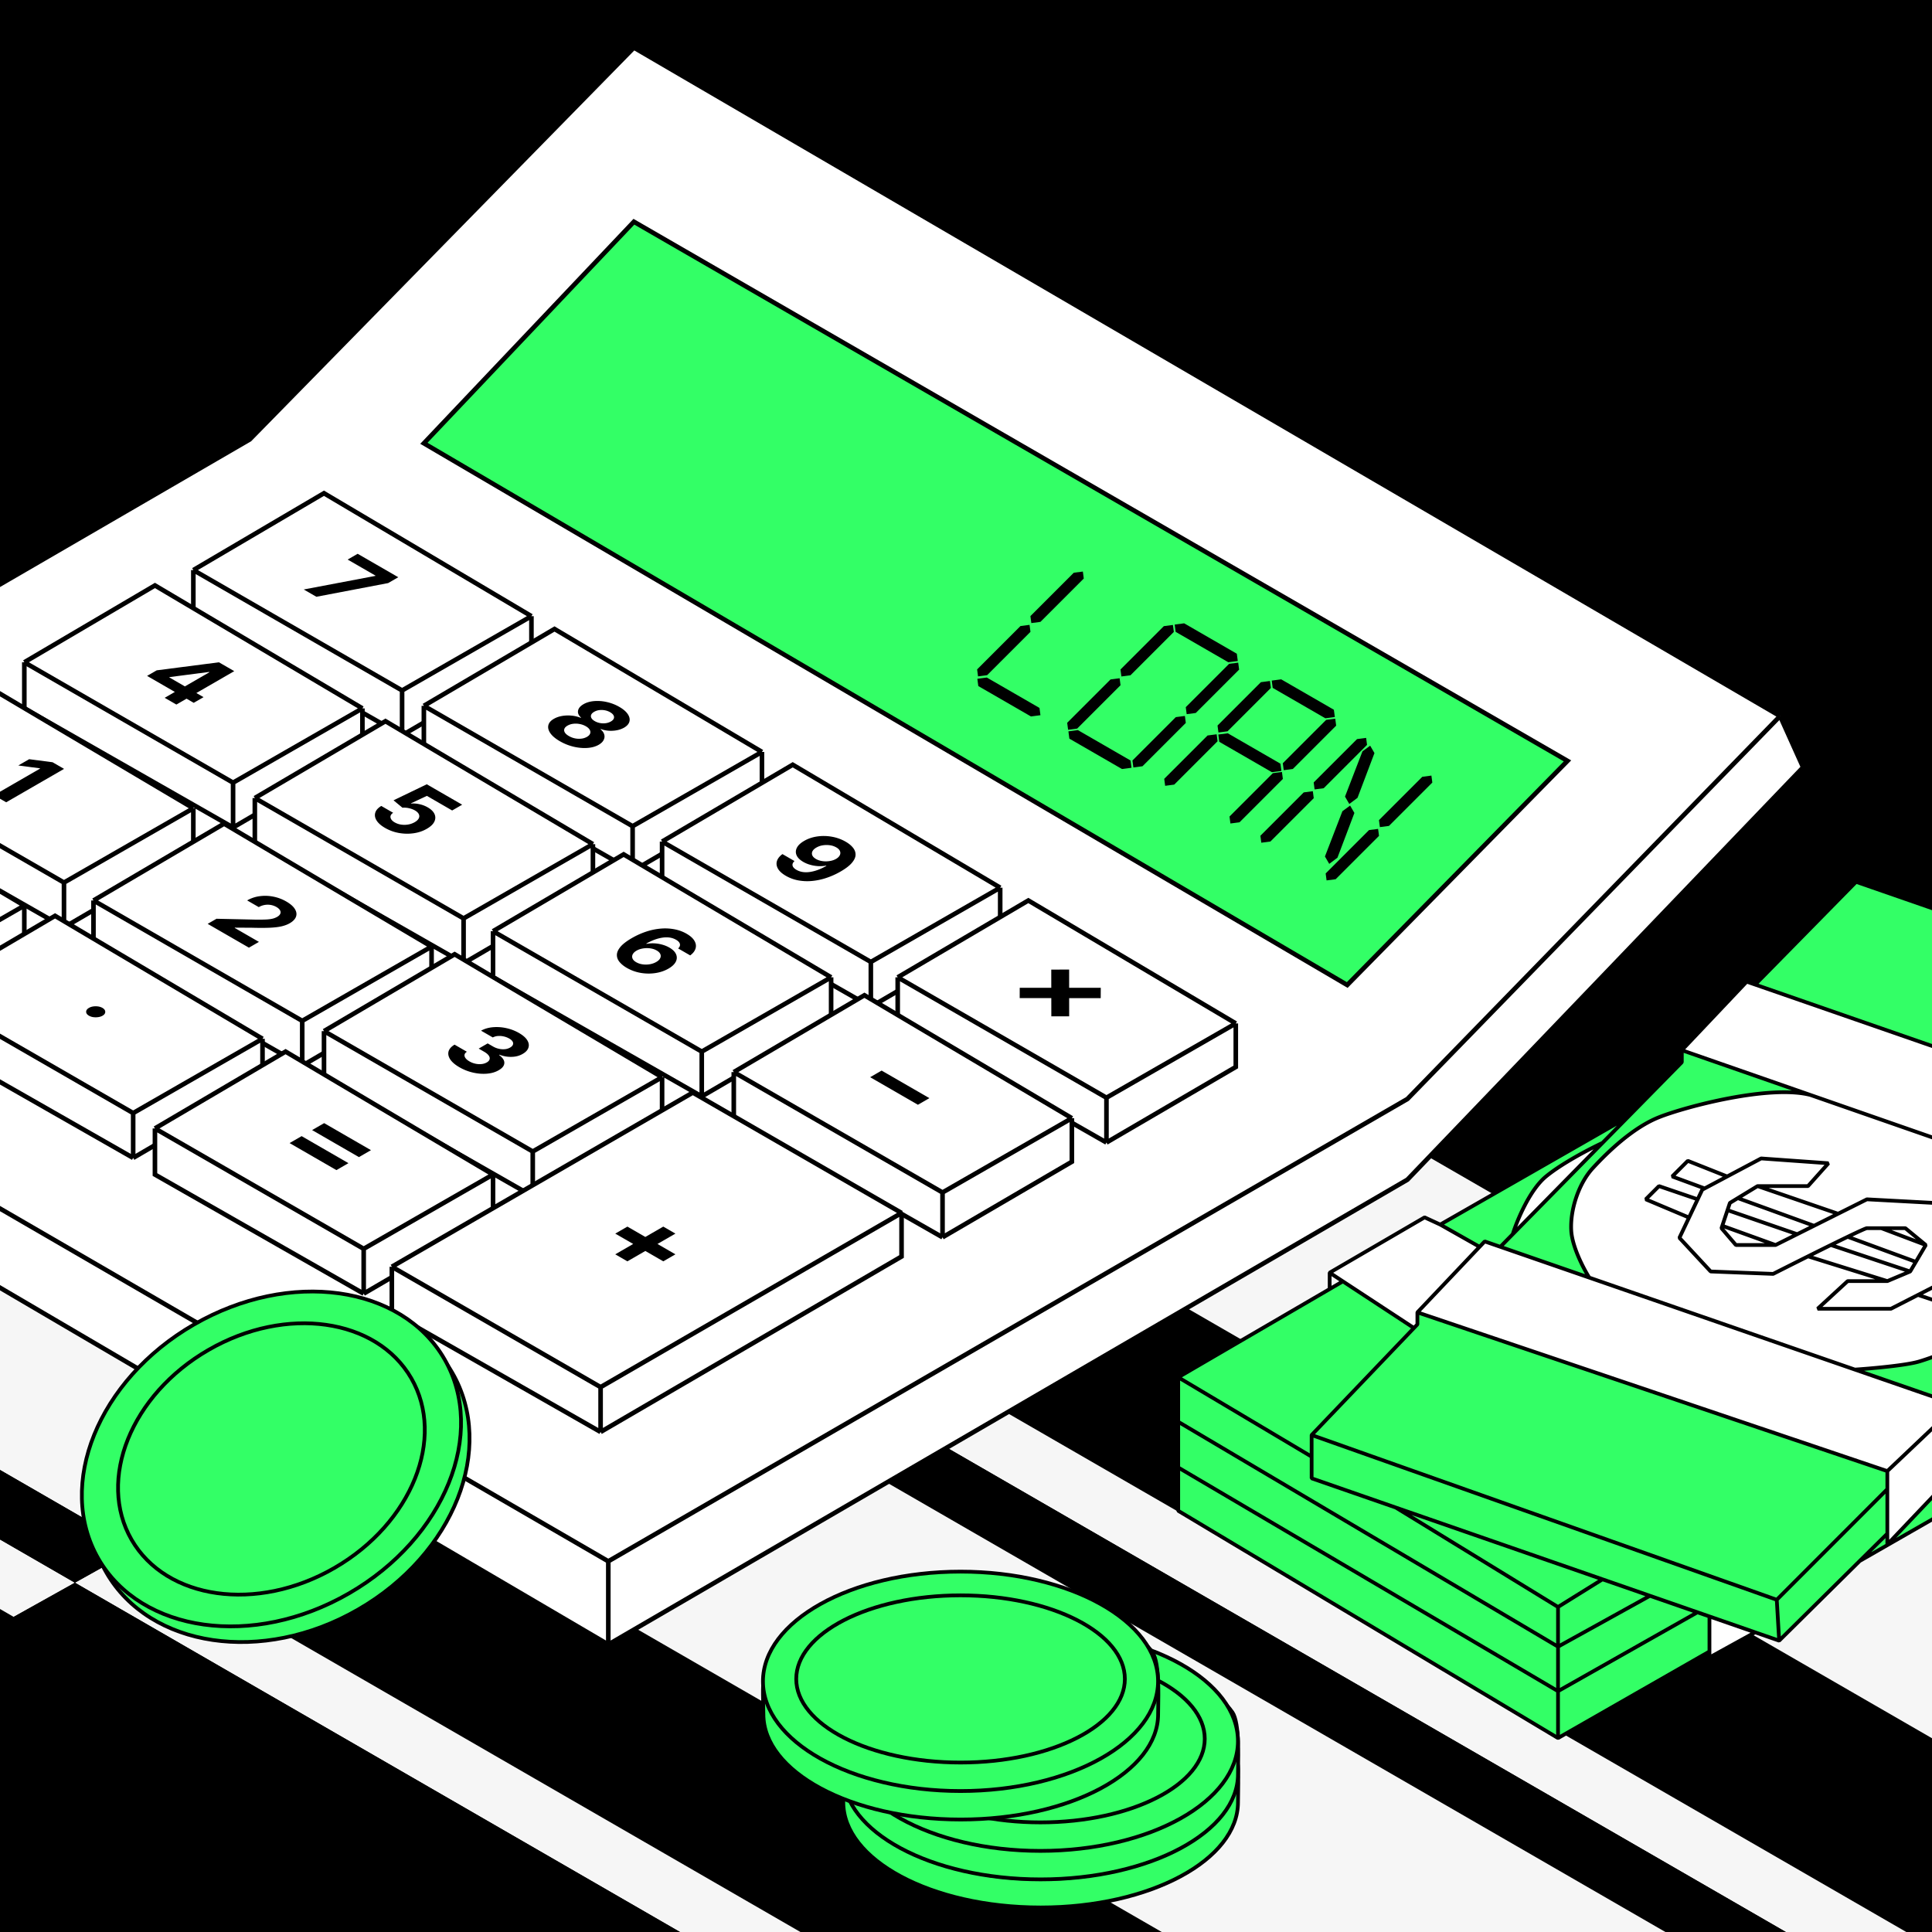 <svg width="528" height="528" fill="none" xmlns="http://www.w3.org/2000/svg"><rect width="100%" height="100%" fill="#808080" stroke="none"/><g clip-path="url(#a)"><path fill="#000" d="M0 0h528v528H0z"/><path fill="#000" d="M544.93 541.821L190.837 337.403l50.194-28.032L595.124 513.79z"/><path fill="#F6F6F6" d="M190.824 337.405L14.756 235.761l50.194-28.032 176.068 101.644z"/><path fill="#000" d="M14.77 235.767l-72.384-41.787 50.194-28.032 72.384 41.787z"/><path fill="#F6F6F6" d="M528.184 551.165L174.091 346.747l16.731-9.344L544.916 541.82z"/><path fill="#F6F6F6" d="M157.367 356.09L-18.701 254.446l16.73-9.344 176.069 101.644z"/><path fill="#000" d="M511.453 560.507L157.36 356.089l16.731-9.344 354.094 204.418z"/><path fill="#000" d="M174.094 346.752L-1.974 245.108l16.73-9.344 176.069 101.644z"/><path fill="#F6F6F6" d="M-1.969 245.105l-72.384-41.787 16.731-9.344 72.384 41.787zm597.082 268.687L241.019 309.373l69.967-39.074L665.08 474.718z"/><path fill="#000" d="M241.016 309.372L64.946 207.727l69.968-39.074 176.07 101.645z"/><path fill="#F6F6F6" d="M64.953 207.732L-7.43 165.945l69.968-39.075 72.384 41.788z"/><path fill="#000" d="M-7.43 165.95l-27.388-15.811 69.967-39.075 27.389 15.812z"/><path fill="#000" d="M-34.813 150.136l-9.781-5.647 69.967-39.075 9.782 5.648zm426.122 477.479L37.213 423.195l50.193-28.03 354.096 204.419z"/><path fill="#F6F6F6" d="M37.203 423.197l-176.068-101.644 50.194-28.032L87.397 395.165z"/><path fill="#F6F6F6" d="M374.57 636.958L20.474 432.538l16.73-9.343 354.097 204.42zM3.738 441.883L-172.33 340.239l16.731-9.344L20.47 432.539z"/><path fill="#000" d="M357.836 646.302L3.74 441.882l16.73-9.343 354.097 204.42zM20.46 432.541l-176.068-101.644 16.732-9.344L37.193 423.197z"/><path fill="#F6F6F6" d="M441.496 599.586L87.4 395.166l69.967-39.074 354.096 204.42z"/><path fill="#000" d="M87.39 395.166L-88.677 293.522l69.968-39.075 176.068 101.645z"/><path d="M-147 245.044L68.244 120.097 173.241 13l313.242 182.695 6.3 14-108.147 112.697-218.394 127.046L-147 265.693v-20.649z" fill="#fff"/><path d="M-147 245.044L68.244 120.097 173.241 13l313.242 182.695M-147 245.044l313.242 181.645M-147 245.044v20.649l313.242 183.745m320.241-253.743L384.636 300.342 166.242 426.689m320.241-230.994l6.3 14-108.147 112.697-218.394 127.046m0-22.749v22.749" stroke="#000" stroke-width="1.256"/><path d="M173.242 60.598l-57.398 60.548 252.343 148.046 60.198-61.248L173.242 60.598z" fill="#3F6" stroke="#000" stroke-width="1.256"/><path d="M284.083 193.472l.262 1.989-2.593.341-14.391-8.308-.261-1.99 2.592-.341 14.391 8.309zm-2.463-20.799l-11.848 11.847-2.484.327-.251-1.906 11.847-11.848 2.485-.327.251 1.907zm14.566-14.567l-11.847 11.848-2.485.327-.251-1.907 11.847-11.847 2.485-.327.251 1.906zm41.828 20.55l.261 1.989-2.592.341-14.391-8.308-.262-1.99 2.593-.341 14.391 8.309zm.626 4.344l-11.847 11.848-2.484.327-.251-1.907 11.847-11.847 2.484-.327.251 1.906zm-32.406 4.267l-11.847 11.847-2.485.327-.251-1.906 11.847-11.848 2.485-.327.251 1.907zM320.8 172.7l-11.847 11.848-2.484.327-.251-1.907 11.847-11.847 2.484-.327.251 1.906zm3.274 24.867l-11.847 11.847-2.485.327-.251-1.906 11.848-11.848 2.484-.327.251 1.907zM308.97 207.84l.262 1.989-2.593.342-14.391-8.309-.262-1.989 2.593-.342 14.391 8.309zm55.566-13.872l.262 1.99-2.593.341-14.391-8.309-.262-1.989 2.593-.341 14.391 8.308zm.627 4.345l-11.848 11.847-2.484.327-.251-1.906 11.847-11.847 2.485-.327.251 1.906zm-32.407 4.266l-11.847 11.848-2.485.327-.251-1.907L330.021 201l2.484-.327.251 1.906zm14.567-14.566l-11.848 11.847-2.484.327-.251-1.906 11.847-11.847 2.485-.327.251 1.906zm3.273 24.866l-11.847 11.848-2.485.327-.25-1.907 11.847-11.847 2.484-.327.251 1.906zm-.659-4.171l.262 1.989-2.592.341-14.391-8.308-.262-1.99 2.592-.341 14.391 8.309zm41.505 5.16l-11.847 11.848-2.485.327-.251-1.907 11.848-11.847 2.484-.327.251 1.906zm-32.406 4.267l-11.848 11.847-2.484.327-.251-1.906 11.847-11.848 2.485-.327.251 1.907zm14.566-14.567l-11.847 11.848-2.485.327-.251-1.907 11.848-11.847 2.484-.327.251 1.906zm3.274 24.867l-11.848 11.847-2.484.327-.251-1.906 11.847-11.848 2.485-.327.251 1.907zm-1.248-22.625l-4.627 12.225-2.25 1.688-1.173-2.017 4.773-12.371 2.105-1.542 1.172 2.017zm-5.483 16.364l-4.627 12.225-2.251 1.688-1.172-2.017 4.773-12.371 2.105-1.542 1.172 2.017z" fill="#000"/><path d="M88.539 134.798l56.698 33.599v11.9l-35.349 20.65-57.048-32.55v-12.599l35.699-21z" fill="#fff"/><path d="M109.888 188.697l35.349-20.3m-35.349 20.3L52.84 155.798m57.048 32.899v12.25m35.349-32.55l-56.698-33.599-35.7 21m92.398 12.599v11.9l-35.349 20.65M52.84 155.798v12.599l57.048 32.55" stroke="#000" stroke-width="1.256"/><path d="M42.347 159.997l56.699 33.599v11.899l-35.35 20.65-57.048-32.549v-12.6l35.7-20.999z" fill="#fff"/><path d="M63.697 213.895l35.349-20.299m-35.35 20.299L6.649 180.996m57.049 32.899v12.25m35.349-32.549l-56.699-33.599-35.699 20.999m92.398 12.6v11.899l-35.35 20.65M6.649 180.996v12.6l57.049 32.549" stroke="#000" stroke-width="1.256"/><path d="M-3.863 187.297l56.698 33.599v11.9l-35.349 20.65-57.049-32.55v-12.599l35.7-21z" fill="#fff"/><path d="M17.486 241.196l35.349-20.3m-35.349 20.3l-57.049-32.899m57.049 32.899v12.25m35.349-32.55l-56.698-33.599-35.7 21m92.398 12.599v11.9l-35.349 20.65m-57.049-45.149v12.599l57.049 32.55" stroke="#000" stroke-width="1.256"/><path d="M-50.055 213.896l56.699 33.6v11.899l-35.35 20.65-57.048-32.549v-12.6l35.7-21z" fill="#fff"/><path d="M-28.706 267.795l35.35-20.299m-35.35 20.299l-57.048-32.899m57.049 32.899v12.25m35.349-32.549l-56.699-33.6-35.699 21m92.398 12.6v11.899l-35.35 20.65m-57.048-45.149v12.6l57.049 32.549" stroke="#000" stroke-width="1.256"/><path d="M151.539 171.896l56.698 33.6v11.899l-35.349 20.65-57.048-32.549v-12.6l35.699-21z" fill="#fff"/><path d="M172.888 225.795l35.349-20.299m-35.349 20.299l-57.048-32.899m57.048 32.899v12.25m35.349-32.549l-56.698-33.6-35.699 21m92.397 12.6v11.899l-35.349 20.65m-57.048-45.149v12.6l57.048 32.549" stroke="#000" stroke-width="1.256"/><path d="M105.344 197.096l56.698 33.599v11.9l-35.349 20.649-57.049-32.549v-12.599l35.7-21z" fill="#fff"/><path d="M126.693 250.995l35.349-20.3m-35.349 20.3l-57.049-32.899m57.049 32.899v12.249m35.349-32.549l-56.698-33.599-35.7 21m92.398 12.599v11.9l-35.349 20.649m-57.049-45.148v12.599l57.049 32.549" stroke="#000" stroke-width="1.256"/><path d="M61.246 225.096l56.698 33.599v11.9l-35.349 20.649-57.048-32.549v-12.599l35.699-21z" fill="#fff"/><path d="M82.595 278.995l35.349-20.3m-35.349 20.3l-57.048-32.899m57.048 32.899v12.249m35.349-32.549l-56.698-33.599-35.7 21m92.398 12.599v11.9l-35.349 20.649m-57.048-45.148v12.599l57.048 32.549" stroke="#000" stroke-width="1.256"/><path d="M15.043 250.295l56.698 33.599v11.9l-35.349 20.649-57.048-32.549v-12.6l35.699-20.999z" fill="#fff"/><path d="M36.392 304.193l35.35-20.299m-35.35 20.299l-57.048-32.899m57.048 32.899v12.25m35.35-32.549l-56.7-33.599-35.698 20.999m92.397 12.6v11.9l-35.349 20.649m-57.048-45.149v12.6l57.048 32.549" stroke="#000" stroke-width="1.256"/><path d="M216.644 208.997l56.699 33.599v11.899l-35.349 20.65-57.049-32.549v-12.6l35.699-20.999z" fill="#fff"/><path d="M237.994 262.895l35.349-20.299m-35.349 20.299l-57.049-32.899m57.049 32.899v12.25m35.349-32.549l-56.699-33.599-35.699 20.999m92.398 12.6v11.899l-35.349 20.65m-57.049-45.149v12.6l57.049 32.549" stroke="#000" stroke-width="1.256"/><path d="M170.437 233.496l56.699 33.599v11.899l-35.349 20.65-57.049-32.549v-12.6l35.699-20.999z" fill="#fff"/><path d="M191.787 287.394l35.349-20.299m-35.349 20.299l-57.049-32.899m57.049 32.899v12.25m35.349-32.549l-56.699-33.599-35.699 20.999m92.398 12.6v11.899l-35.349 20.65m-57.049-45.149v12.6l57.049 32.549" stroke="#000" stroke-width="1.256"/><path d="M124.246 260.794l56.698 33.6v11.899l-35.349 20.65-57.048-32.549v-12.6l35.699-21z" fill="#fff"/><path d="M145.595 314.693l35.349-20.299m-35.349 20.299l-57.048-32.899m57.048 32.899v12.25m35.349-32.549l-56.698-33.6-35.7 21m92.398 12.6v11.899l-35.349 20.65m-57.048-45.149v12.6l57.048 32.549" stroke="#000" stroke-width="1.256"/><path d="M78.043 287.395l56.698 33.599v11.899l-35.349 20.65-57.048-32.549v-12.6l35.699-20.999z" fill="#fff"/><path d="M99.392 341.293l35.349-20.299m-35.349 20.299l-57.048-32.899m57.048 32.899v12.25m35.349-32.549l-56.698-33.599-35.7 20.999m92.398 12.6v11.899l-35.349 20.65m-57.048-45.149v12.6l57.048 32.549" stroke="#000" stroke-width="1.256"/><path d="M281.035 246.096l56.698 33.599v11.899l-35.349 20.65-57.048-32.549v-12.6l35.699-20.999z" fill="#fff"/><path d="M302.384 299.994l35.349-20.299m-35.349 20.299l-57.048-32.899m57.048 32.899v12.25m35.349-32.549l-56.698-33.599-35.699 20.999m92.397 12.6v11.899l-35.349 20.65m-57.048-45.149v12.6l57.048 32.549" stroke="#000" stroke-width="1.256"/><path d="M236.234 271.994l56.699 33.599v11.9l-35.349 20.649-57.049-32.549v-12.599l35.699-21z" fill="#fff"/><path d="M257.584 325.893l35.349-20.3m-35.349 20.3l-57.049-32.899m57.049 32.899v12.249m35.349-32.549l-56.699-33.599-35.699 21m92.398 12.599v11.9l-35.349 20.649m-57.049-45.148v12.599l57.049 32.549" stroke="#000" stroke-width="1.256"/><path d="M189.338 298.594l57.048 32.899v11.9l-82.248 47.949-57.048-32.549v-12.6l82.248-47.599z" fill="#fff"/><path d="M164.138 379.092l82.248-47.599m-82.248 47.599l-57.048-32.899m57.048 32.899v12.25m82.248-59.849l-57.048-32.899-82.248 47.599m139.296-14.7v11.9l-82.248 47.949m-57.048-45.149v12.6l57.048 32.549" stroke="#000" stroke-width="1.256"/><path d="M17.507 210.127L1.69 219.259l-3.344-1.931 12.643-7.299-.093-.053-5.893-.78 2.966-1.713 6.395.83 3.143 1.814zm39.248 42.355l2.41-1.392 10.843.241c.942.009 1.761 0 2.456-.027.7-.023 1.313-.089 1.838-.196a4.745 4.745 0 001.421-.526c.464-.267.757-.559.88-.874.13-.318.101-.634-.084-.949-.18-.318-.502-.611-.966-.879a4.699 4.699 0 00-1.56-.562 4.887 4.887 0 00-3.274.589l-3.175-1.832a9.252 9.252 0 013.399-1.151 11.315 11.315 0 013.738.116c1.261.247 2.443.688 3.544 1.324 1.133.654 1.918 1.339 2.356 2.056.448.716.554 1.413.317 2.091-.237.678-.811 1.279-1.722 1.806-.598.344-1.306.616-2.124.815-.814.203-1.875.336-3.182.402-1.303.062-2.992.065-5.067.009l-4.572-.027-.108.062 6.642 3.835-2.734 1.578-11.276-6.509zm68.787 39.181c-1.154-.666-1.983-1.373-2.487-2.122-.494-.749-.651-1.476-.471-2.18.19-.705.739-1.327 1.645-1.868l3.367 1.943c-.365.235-.579.504-.641.807-.051.304.039.614.27.932.232.318.593.619 1.082.901.509.294 1.05.502 1.622.624a5.291 5.291 0 001.668.098 3.572 3.572 0 001.436-.446c.422-.243.677-.527.765-.851.098-.324.02-.666-.232-1.026-.247-.356-.669-.707-1.266-1.052l-1.476-.851 2.456-1.418 1.475.851a5.518 5.518 0 001.599.62 5.13 5.13 0 001.637.107 3.557 3.557 0 001.422-.446c.396-.229.648-.484.756-.767.119-.282.093-.57-.077-.865-.165-.291-.471-.566-.919-.824a5.282 5.282 0 00-1.49-.576c-.536-.124-1.066-.166-1.591-.124a3.548 3.548 0 00-1.414.396l-3.205-1.85c.927-.517 1.99-.831 3.19-.941a12.103 12.103 0 013.668.237c1.257.267 2.425.713 3.507 1.337 1.091.63 1.848 1.296 2.27 1.998.422.701.523 1.377.301 2.028-.211.651-.736 1.216-1.575 1.694-.881.515-1.895.782-3.043.803a8.263 8.263 0 01-3.282-.593l-.124.071c1.014.758 1.496 1.503 1.444 2.234-.041.731-.556 1.379-1.544 1.944-.896.523-1.957.835-3.182.936-1.221.104-2.49.008-3.808-.289a13.345 13.345 0 01-3.753-1.472zM40.194 184.716l2.634-1.52 17.006-2.194 2.271 1.311-3.645 2.104-1.344-.776-10.75 1.4-.124.072 9.383 5.417-2.68 1.547-12.75-7.361zm4.812 5.988l3.584-2.069 1.227-.638 11.068-6.389 3.135 1.811-15.817 9.131-3.197-1.846zm60.231 35.563c-1.092-.63-1.864-1.308-2.317-2.033-.448-.722-.569-1.431-.363-2.127.206-.695.754-1.312 1.645-1.85l3.244 1.873c-.577.374-.816.81-.718 1.306.097.496.476.935 1.135 1.315a4.938 4.938 0 001.738.602 6.01 6.01 0 001.93-.018 5.342 5.342 0 001.8-.637c.556-.321.927-.672 1.112-1.052.19-.378.198-.754.023-1.128-.175-.375-.525-.717-1.05-1.026a5.886 5.886 0 00-1.637-.615 5.83 5.83 0 00-1.792-.134l-2.441-2.024 9.09-4.383 9.67 5.582-2.734 1.579-6.912-3.991-4.372 2.051.093.054c.669-.066 1.413-.011 2.232.165a7.74 7.74 0 012.271.865c.952.549 1.578 1.169 1.876 1.859.299.689.273 1.385-.077 2.086-.345.699-1.027 1.339-2.047 1.922-1.06.618-2.255 1.023-3.583 1.213-1.318.19-2.66.165-4.024-.076a11.58 11.58 0 01-3.792-1.378zm66.018 38.221c-.808-.473-1.457-1.005-1.946-1.597-.484-.588-.724-1.229-.718-1.921.005-.693.329-1.427.973-2.203.648-.773 1.696-1.577 3.143-2.412a20.966 20.966 0 014.016-1.792 17.419 17.419 0 013.97-.794 13.645 13.645 0 013.699.21c1.174.232 2.25.63 3.228 1.195 1.056.609 1.782 1.266 2.178 1.97.402.702.497 1.396.286 2.082-.206.69-.692 1.316-1.46 1.877l-3.297-1.903c.422-.393.584-.798.486-1.218-.098-.419-.45-.804-1.058-1.154-1.03-.595-2.26-.788-3.691-.58-1.427.211-2.915.758-4.464 1.641l.108.062a8.841 8.841 0 012.154-.138 9.86 9.86 0 012.147.357c.701.196 1.339.46 1.916.793.937.541 1.55 1.151 1.838 1.828.293.675.268 1.356-.077 2.042-.345.687-1.012 1.316-2.001 1.886-1.071.619-2.273 1.024-3.606 1.218a12.581 12.581 0 01-4.04-.067 11.458 11.458 0 01-3.784-1.382zm2.611-1.525a4.808 4.808 0 001.753.584 6.385 6.385 0 001.961-.027 5.25 5.25 0 001.769-.62c.525-.303.88-.642 1.066-1.016.19-.372.208-.745.054-1.119-.155-.375-.489-.711-1.004-1.008a4.575 4.575 0 00-1.29-.495 6.363 6.363 0 00-1.46-.147 6.729 6.729 0 00-1.467.187 4.75 4.75 0 00-1.282.5c-.51.294-.86.63-1.05 1.007a1.35 1.35 0 00-.054 1.137c.154.381.489.719 1.004 1.017zM83.01 161.1l19.533-3.705.108-.063-7.638-4.409 2.733-1.579 11.099 6.407-2.773 1.601-19.609 3.741-3.452-1.993zm70.01 41.475c-1.189-.686-2.054-1.409-2.595-2.167-.53-.758-.721-1.483-.572-2.175.15-.693.652-1.286 1.506-1.779.659-.381 1.414-.644 2.263-.79a9.789 9.789 0 012.618-.084 8.43 8.43 0 012.456.597l.109-.062c-.675-.586-.95-1.217-.827-1.895.129-.681.626-1.271 1.491-1.77.818-.473 1.786-.755 2.904-.847a11.387 11.387 0 013.483.263c1.21.27 2.348.713 3.413 1.328 1.066.616 1.831 1.271 2.294 1.967.469.698.621 1.371.456 2.019-.16.645-.644 1.204-1.452 1.677-.875.499-1.903.783-3.082.851-1.179.069-2.268-.087-3.267-.468l-.108.063c.531.425.868.893 1.012 1.404.155.511.106 1.015-.147 1.512-.242.496-.69.936-1.344 1.319-.859.491-1.889.779-3.089.865-1.199.086-2.458-.025-3.776-.334a13.792 13.792 0 01-3.746-1.494zm2.456-1.418a5.507 5.507 0 003.406.709 3.971 3.971 0 001.529-.49c.458-.265.747-.565.865-.901.124-.339.087-.68-.108-1.025-.191-.348-.543-.671-1.058-.968a5.256 5.256 0 00-1.676-.611 5.737 5.737 0 00-1.784-.066 4.077 4.077 0 00-1.553.503c-.448.259-.733.552-.857.879-.118.324-.075.658.131 1.003.212.342.58.664 1.105.967zm7.067-4.079c.442.255.926.431 1.451.526a4.935 4.935 0 001.561.036c.514-.072.98-.228 1.397-.469.412-.237.675-.502.788-.793.119-.294.095-.59-.069-.887-.16-.301-.466-.582-.919-.843a4.492 4.492 0 00-1.46-.531 4.81 4.81 0 00-1.545-.044 3.705 3.705 0 00-1.367.459c-.417.241-.687.51-.811.807-.123.297-.103.597.062.901.165.303.469.582.912.838zm68.618 32.979c.813.47 1.46 1.001 1.938 1.592.484.595.724 1.235.719 1.922 0 .689-.322 1.419-.966 2.189-.633.77-1.663 1.569-3.089 2.399a20.748 20.748 0 01-4.055 1.814 17.344 17.344 0 01-3.969.803 13.552 13.552 0 01-3.715-.201 10.622 10.622 0 01-3.228-1.204c-1.056-.609-1.784-1.264-2.186-1.966-.396-.704-.489-1.403-.278-2.095.221-.693.723-1.325 1.506-1.895l3.298 1.904c-.448.407-.626.821-.533 1.244.098.419.45.804 1.058 1.154 1.03.595 2.26.788 3.692.58 1.436-.211 2.94-.767 4.51-1.668l-.108-.062c-.7.131-1.419.177-2.155.138a9.962 9.962 0 01-2.147-.357 8.179 8.179 0 01-1.915-.793c-.932-.538-1.545-1.145-1.838-1.819-.294-.675-.268-1.356.077-2.042.345-.687 1.009-1.314 1.992-1.882 1.056-.615 2.245-1.019 3.568-1.213a12.49 12.49 0 014.016.072c1.365.241 2.634.703 3.808 1.386zm-2.603 1.53a4.836 4.836 0 00-1.761-.589 6.634 6.634 0 00-1.954.022 5.012 5.012 0 00-1.737.611c-.52.301-.876.636-1.066 1.008a1.32 1.32 0 00-.046 1.115c.159.371.496.706 1.011 1.003.386.223.816.388 1.29.495.474.107.958.157 1.452.151a6.633 6.633 0 001.467-.178 4.73 4.73 0 001.275-.495c.494-.291.834-.624 1.019-.999.186-.374.201-.752.047-1.132-.155-.381-.487-.718-.997-1.012zM24.315 277.586c-.51-.294-.767-.651-.772-1.07.005-.419.262-.775.772-1.07.505-.291 1.117-.437 1.838-.437.726.003 1.344.152 1.854.446.494.286.746.639.757 1.061.01.422-.237.779-.742 1.07-.34.197-.739.326-1.197.388a4.8 4.8 0 01-1.344 0 3.241 3.241 0 01-1.166-.388zm60.98 31.254l3.29-1.899 12.799 7.389-3.29 1.899-12.8-7.389zm-6.154 3.553l3.29-1.899 12.799 7.388-3.29 1.9-12.799-7.389zm89.002 30.402l13.124-7.576 3.317 1.916-13.123 7.576-3.318-1.916zm0-5.66l3.318-1.916 13.123 7.576-3.317 1.916-13.124-7.576zm85.848-37.023l-3.133 1.809-13.049-7.533 3.133-1.809 13.049 7.533zm33.33-22.351l-.019-12.776 4.885-.016.009 12.792h-4.875zm-8.647-4.991l.009-2.809h22.15l-.018 2.825-22.141-.016z" fill="#000"/><path d="M54.79 365.141c26.21-15.133 56.983-10.479 68.842 10.061 11.858 20.54.503 49.516-25.709 64.649-26.21 15.134-56.983 10.48-68.842-10.06-11.859-20.54-.503-49.517 25.708-64.65z" fill="#3F6" stroke="#000" stroke-width="1.023"/><path d="M52.982 361.993c26.218-15.137 56.824-10.755 68.478 9.431 11.655 20.186.147 48.882-26.072 64.02-26.219 15.137-56.824 10.755-68.478-9.431-11.655-20.186-.147-48.882 26.072-64.02z" fill="#3F6" stroke="#000" stroke-width="1.023"/><path d="M56.974 368.924c21.216-12.248 45.976-8.63 55.422 7.73 9.446 16.36.199 39.613-21.017 51.861-21.215 12.249-45.976 8.631-55.422-7.729-9.445-16.361-.198-39.613 21.017-51.862z" fill="#3F6" stroke="#000" stroke-width="1.023"/><path d="M606.124 312.975v3.615l29.891-30.893L507.255 241l-27.591 28.076 126.46 43.899z" fill="#3F6"/><path d="M606.124 327.764l19.38-18.733 10.511-11.503v-11.831l-29.891 30.893v11.174z" fill="#3F6"/><path d="M594.299 342.633L637 316.59l-11.496-7.559-19.38 18.733v2.629l-11.825 12.24z" fill="#3F6"/><path d="M594.299 350.112v2.958L637 329.079V316.59l-42.701 26.043v7.479z" fill="#3F6"/><path d="M594.299 363.258v1.972L637 340.91v-11.831l-42.701 23.991v10.188z" fill="#3F6"/><path d="M637 340.91l-42.701 24.32v11.832L637 353.07v-12.16zm-102.153 43.053v3.616l52.226-51.927v-4.273l-33.504-11.664c2.957 2.14 5.584 6.406 6.898 10.678 1.314 4.273 1.314 9.203.986 14.132-.329 4.93-8.212 13.146-13.468 17.013-5.255 3.867-19.051 9.279-23.649 10.594-3.679 1.052-13.139 1.881-17.409 2.164l27.92 9.667zm-75.219-96.952v3.287l-14.781 15.034-6.898 7.016-24.527 24.947-3.393 3.45 24.307 8.417c-1.533-2.422-4.664-8.383-4.927-12.853-.329-5.587 1.971-12.817 5.912-17.09 3.942-4.272 10.84-11.013 18.066-13.887 7.226-2.874 30.219-8.968 41.387-6.085l-35.146-12.236z" fill="#3F6"/><path d="M405.759 339.267l4.27 1.478 3.393-3.45c1.168-3.725 4.622-12.094 9.089-15.775 4.467-3.681 12.153-7.649 15.438-9.172l6.898-7.016-51.241 29.334 10.751 6.079 1.402-1.478zm110.037 62.772l-128.431-43.382v3.287l-.943.986-27.962 29.25 127.117 45.025 30.219-30.236v-4.93z" fill="#3F6"/><path d="M358.46 392.18l27.962-29.25L367 350.183l-45 26.221 36.46 21.692v-5.916z" fill="#3F6"/><path d="M485.577 437.205L358.46 392.18v11.831l22.993 7.984 56.496 19.618 12.974 4.505 12.975 4.505 3.284 1.141 12.482 4.334 6.57 2.281-.657-11.174z" fill="#3F6"/><path d="M322 388.565l103.796 61.457v-10.845l-44.343-27.182-22.993-7.984v-5.915L322 376.404v12.161z" fill="#3F6"/><path d="M322 401.053l103.796 61.13v-12.161L322 388.565v12.488z" fill="#3F6"/><path d="M425.796 462.183L322 401.053v11.832L425.796 475v-12.817zm0 0V475l41.386-23.663v-9.573l-3.284-1.141-38.102 21.56zm0-12.161v12.161l38.102-21.56-12.975-4.505-25.127 13.904z" fill="#3F6"/><path d="M425.796 439.177v10.845l25.127-13.904-12.974-4.505-12.153 7.564zm-44.343-27.182l44.343 27.182 12.153-7.564-56.496-19.618zm186.24-19.487v-12.16l-32.846 20.048v1.643l-19.051 20.048v-2.958l-7.555 7.475 59.452-34.096zm2.957-28.264l2.627-2.706 13.796-15.041v-10.845l-52.226 51.927v11.174l32.846-31.551 2.957-2.958z" fill="#3F6"/><path d="M567.693 380.348v-13.146l-32.846 31.551v1.643l32.846-20.048zm-51.897 26.621l-30.219 30.236.657 11.174 22.007-21.775 7.555-7.475v-12.16z" fill="#3F6"/><path d="M587.073 331.379l19.051-18.404-126.46-43.899-2.299-.798-17.737 18.733 35.146 12.236 58.795 20.468 33.504 11.664z" fill="#fff"/><path d="M606.124 330.393v-17.418l-19.051 18.404v18.733l7.226-7.479 11.825-12.24z" fill="#fff"/><path d="M594.299 350.112v-7.479l-7.226 7.479v-3.615l-13.796 15.041 21.022-11.426z" fill="#fff"/><path d="M567.693 377.062l26.606-13.804v-13.146l-21.022 11.426-2.627 2.706-2.957 2.958v9.86z" fill="#fff"/><path d="M594.299 363.258l-26.606 13.804v18.733l26.606-15.447v-17.09zm-78.503 58.829l19.051-20.048v-18.076l-19.051 18.076v20.048z" fill="#fff"/><path d="M515.796 402.039l19.051-18.076-27.92-9.667-72.591-25.134-24.307-8.417-4.27-1.478-1.402 1.478-16.992 17.912 128.431 43.382z" fill="#fff"/><path d="M387.365 361.944v-3.287l16.992-17.912-10.751-6.079-4.27-1.972-25.949 15.118 3.613 2.371 19.422 12.747.943-.986zm79.817 79.82v11.216l12.482-6.882-12.482-4.334zM422.511 321.52c-4.467 3.681-7.921 12.05-9.089 15.775l24.527-24.947c-3.285 1.523-10.971 5.491-15.438 9.172zm71.606 2.629l5.584-6.245-18.394-1.314-9.286 4.93-6.152 3.266-.657.349-1.248 2.629-2.365 4.982-2.628 5.535 8.54 9.202 17.08.657a1894.72 1894.72 0 019.526-4.792 1296.95 1296.95 0 016.235-3.095 588.382 588.382 0 014.604-2.246c2.93-1.411 4.99-2.355 5.256-2.355h10.511l5.584 4.601-2.718 4.601-1.553 2.629-6.24 2.629h-10.84l-8.211 7.559h20.036l7.391-3.779 6.076-3.108 1.314-.672 1.213-2.629 2.072-4.491 2.627-5.697-8.868-8.545-18.394-.986-7.884 3.944-6.569 3.286-4.598 2.301-5.913 2.958h-10.839l-3.942-4.601.219-.658 1.423-4.272.657-1.972 2.16-1.316 5.395-3.285h13.796z" fill="#fff"/><path fill-rule="evenodd" clip-rule="evenodd" d="M429.409 336.309c.263 4.47 3.394 10.431 4.927 12.853l72.591 25.134c4.27-.283 13.73-1.112 17.409-2.164 4.598-1.315 18.394-6.727 23.649-10.594 5.256-3.867 13.139-12.083 13.468-17.013.328-4.929.328-9.859-.986-14.132-1.314-4.272-3.941-8.538-6.898-10.678l-58.795-20.468c-11.168-2.883-34.161 3.211-41.387 6.085-7.226 2.874-14.124 9.615-18.066 13.887-3.941 4.273-6.241 11.503-5.912 17.09zm70.292-18.405l-5.584 6.245h-13.796l-5.395 3.285-2.16 1.316-.657 1.972-1.423 4.272-.219.658 3.942 4.601h10.839l5.913-2.958 4.598-2.301 6.569-3.286 7.884-3.944 18.394.986 8.868 8.545-2.627 5.697-2.072 4.491-1.213 2.629-1.314.672-6.076 3.108-7.391 3.779h-20.036l8.211-7.559h10.84l6.24-2.629 1.553-2.629 2.718-4.601-5.584-4.601h-10.511c-.266 0-2.326.944-5.256 2.355a588.382 588.382 0 00-4.604 2.246 1296.95 1296.95 0 00-6.235 3.095 1894.72 1894.72 0 00-9.526 4.792l-17.08-.657-8.54-9.202 2.628-5.535 2.365-4.982 1.248-2.629.657-.349 6.152-3.266 9.286-4.93 18.394 1.314z" fill="#fff"/><path d="M425.796 475l-.263.439.517.005-.254-.444zM322 412.885h-.512l.249.439.263-.439zm272.299-32.537l.257.443.255-.443h-.512zm-26.606 15.447h-.511l.768.442-.257-.442zM637 353.07l.251.446.261-.446H637zm-66.35 11.174l.362.362.005-.005-.367-.357zM637 316.59h.512l-.231-.428-.281.428zm-30.876 13.803l.368.356.144-.356h-.512zm-19.051 19.719h-.512l.88.356-.368-.356zm19.051-37.137h.512l-.344-.484-.168.484zm-71.277 89.064l.371.353.14-.353h-.511zm-19.051 20.048h-.512l.883.353-.371-.353zm19.051-38.124h.511l-.344-.483-.167.483zm-129.088-44.696l.168-.484-.539.132.371.352zm-18.394 19.39l-.371-.352-.141.352h.512zm0 3.287l.37.353.142-.353h-.512zM358.46 392.18l-.37-.354-.142.354h.512zm127.774 56.199l-.168.484.527-.12-.359-.364zM358.46 404.011h-.512l.344.484.168-.484zm105.438 36.612l.168-.483-.168.483zm3.284 12.357h-.511l.759.448-.248-.448zm12.482-6.882l.168-.483-.168.483zm-20.036-159.087l-.372-.352-.14.352h.512zm17.737-18.733l.168-.483-.54.131.372.352zm158.65 17.419h.511l-.344-.484-.167.484zm0 11.831l.377.345.134-.345h-.511zM507.255 241l.168-.483-.532.124.364.359zm-27.591 28.076l-.168.484.168-.484zm-20.036 21.222l.365.358.146-.358h-.511zm-70.292 42.396l.214-.465-.472.023.258.442zm-25.949 15.118l-.258-.442-.254.442h.512zm3.613 2.371l.281-.428-.281.428zm-45 26.221l-.258-.442-.254.442H322zm59.453 35.591l.167-.483-.167.483zm69.47 24.123l.168-.483-.168.483zm-37.501-98.823l.364.359-.364-.359zm20.914 11.867l-.168.483.168-.483zm-4.927-12.853l.511-.03-.511.03zm94.927 35.823l-.141-.492.141.492zm-30.219-47.983v.512l.381-.171-.381-.341zm5.584-6.245l.381.342-.345-.852-.036.51zm-18.394-1.314l.036-.51-.276.058.24.452zm-16.095 8.545l-.24-.452-.223.232.463.22zm-6.241 13.146l-.462-.22.087.568.375-.348zm8.54 9.202l-.375.348.355.163.02-.511zm17.08.657l-.019.512.251-.055-.232-.457zm36.132-12.488l.325-.395-.325-.117v.512zm5.584 4.601l.44.26-.115-.655-.325.395zm-4.271 7.23l.199.472.242-.212-.441-.26zm-6.24 2.629v.512l.198-.04-.198-.472zm-10.84 0v-.511l-.346.135.346.376zm-8.211 7.559l-.347-.376.347.888v-.512zm20.036 0v.512l.233-.056-.233-.456zm14.781-7.559l.233.456.232-.241-.465-.215zm5.912-12.817l.465.214-.11-.582-.355.368zm-8.868-8.545l.355-.368-.328-.143-.027.511zm-18.394-.986l.027-.511-.256.053.229.458zm-24.964 12.489v.511l.229-.054-.229-.457zm-10.839 0l-.389.333.389.178v-.511zm-3.942-4.601l-.485-.162.097.495.388-.333zm2.299-6.902l-.266-.437-.219.275.485.162zm7.555-4.601v-.512l-.266.075.266.437zm-30.547 3.615l-.362-.362.163.834.199-.472zm3.613-3.615l.165-.484-.527.122.362.362zm10.577 3.615l.462.219-.462-.219zm6.722 7.23l-.485-.161.485.161zM457 321.52l-.362-.362.185.842.177-.48zm8.869 3.266l.24.452-.24-.452zm-4.599-7.539l.189-.475-.551.114.362.361zm62.319 27.607l.441.26-.441-.26zm11.258-1.862l-.465-.215.465.215zm10.511 3.834l.39.33-.215-.811-.175.481zm-3.613 4.272l-.192.475.582-.144-.39-.331zm-7.227 6.245l-.162.485.499-.1-.337-.385zm3.942-3.451l.337.385-.156-.864-.181.479zm-8.212-3.108l-.233-.455.233.455zm-208.508 50.71l103.796 61.129.519-.881-103.795-61.129-.52.881zm103.544 60.689V475h1.023v-12.817h-1.023zm.774 12.378l-103.795-62.115-.526.878 103.796 62.115.525-.878zm-103.546-61.676v-11.832h-1.024v11.832h1.024zm144.417 38.008l-41.387 23.663.508.888 41.386-23.663-.507-.888zm101-73.377l26.606-13.803-.471-.909-26.606 13.804.471.908zm26.113 2.39l-26.605 15.446.513.885 26.606-15.446-.514-.885zm-25.837 15.889v-3.287h-1.023v3.287h1.023zm0-3.287v-12.16h-1.023v12.16h1.023zm0-12.16v-3.286h-1.023v3.286h1.023zm25.583-17.09v1.972h1.023v-1.972h-1.023zm.764 2.417l42.701-24.32-.506-.889-42.701 24.32.506.889zm41.936-24.765v12.16h1.024v-12.16h-1.024zm-42.7 24.32v11.832h1.023V365.23h-1.023zm0 11.832v3.286h1.023v-3.286h-1.023zm42.961-24.438l-42.7 23.992.501.892 42.701-23.992-.502-.892zm-314.237 48.429v-12.488h-1.024v12.488h1.024zm-.773-12.048l103.796 61.458.521-.881-103.795-61.458-.522.881zm103.545 61.017v12.161h1.023v-12.161h-1.023zm169.527-86.764V353.07h-1.023v10.188h1.023zm0-10.188v-2.958h-1.023v2.958h1.023zm-.261.446l42.701-23.991-.502-.892-42.7 23.991.501.892zm41.938-24.437v11.831h1.024v-11.831h-1.024zm1.024 0V316.59h-1.024v12.489h1.024zm-.778-12.926l-42.701 26.043.533.874 42.7-26.043-.532-.874zm-42.946 26.48v7.479h1.023v-7.479h-1.023zm43.493-26.471l-11.496-7.559-.562.855 11.496 7.559.562-.855zm-12.133-7.499l-19.38 18.733.712.736 19.379-18.733-.711-.736zm-19.536 19.101v2.629h1.024v-2.629h-1.024zm.144 2.274l-19.051 19.719.736.711 19.051-19.719-.736-.711zm-18.328 1.709l19.052-18.404-.711-.736-19.051 18.404.71.736zm.157 18.365v-3.615h-1.024v3.615h1.024zm6.47-.449l-21.022 11.426.489.899 21.022-11.426-.489-.899zm-21.145 11.519l-2.627 2.706.734.713 2.627-2.707-.734-.712zm13.786-15.031L572.9 361.192l.754.692 13.796-15.041-.754-.692zm-18.491 30.911v-9.86h-1.023v9.86h1.023zm-.15-9.498l2.957-2.958-.724-.723-2.956 2.958.723.723zm-.716-.731l-32.847 31.551.709.738 32.847-31.551-.709-.738zm-32.863 34.854l-19.051 20.048.742.705 19.051-20.048-.742-.705zm-18.328.723l19.051-18.075-.704-.743-19.052 18.076.705.742zm-128.947-43.268l128.431 43.382.327-.969-128.43-43.382-.328.969zm-.348-.485v3.287h1.024v-3.287h-1.024zm-28.564 34.005l127.117 45.025.341-.964-127.116-45.025-.342.964zm158.018 14.307v-4.93h-1.023v4.93h1.023zm-30.368 30.598l30.219-30.236-.724-.724-30.219 30.236.724.724zm30.368-15.48v-2.958h-1.023v2.958h1.023zm0-2.958v-12.16h-1.023v12.16h1.023zm-29.563 29.22l-.657-11.174-1.021.06.657 11.174 1.021-.06zm-60.696 14.279l38.102-21.559-.504-.891-38.102 21.559.504.891zm41.302-21.347l-3.284-1.141-.336.967 3.285 1.14.335-.966zm.344 10.056v-9.573h-1.023v9.573h1.023zm-1.023 0v1.643h1.023v-1.643h-1.023zm19.73-3.441l-6.569-2.281-.336.966 6.57 2.282.335-.967zm-6.569-2.281l-12.482-4.334-.335.966 12.481 4.334.336-.966zm-12.402 7.813l12.481-6.882-.494-.896-12.482 6.882.495.896zm48.006-34.662l-7.555 7.475.72.727 7.554-7.475-.719-.727zm-7.555 7.475l-22.007 21.775.719.727 22.008-21.775-.72-.727zm.614.807l59.453-34.096-.509-.887-59.453 34.095.509.888zm25.84-28.295v1.643h1.023v-1.643h-1.023zm0 1.643v1.643h1.023v-1.643h-1.023zm33.092-20.484l-32.847 20.047.533.874 32.847-20.048-.533-.873zm-33.092 4.051v3.616h1.023v-3.616h-1.023zm0 3.616v11.174h1.023v-11.174h-1.023zm53.25-41.082v-10.845h-1.024v10.845h1.024zm0-10.845v-4.273h-1.024v4.273h1.024zm-52.378 52.289l52.227-51.926-.722-.726-52.226 51.927.721.725zm-75.208-100.578l17.737-18.733-.743-.704-17.737 18.733.743.704zm145.613 25.612v3.615h1.024v-3.615h-1.024zm0 3.615v11.174h1.024V316.59h-1.024zm.88.356l29.89-30.894-.735-.711-29.891 30.893.736.712zm29.011-31.249v11.831h1.023v-11.831h-1.023zm.134 11.486l-10.511 11.503.755.69 10.511-11.503-.755-.69zm.545-11.97l-128.759-44.696-.335.966 128.759 44.697.335-.967zm-158.985-16.452l2.299.799.336-.967-2.299-.798-.336.966zm2.299.799l126.46 43.898.336-.967-126.46-43.898-.336.967zm27.395-28.919l-27.592 28.077.73.717 27.591-28.076-.729-.718zm-47.775 46.37v3.287h1.023v-3.287h-1.023zm-48.919 53.251l-4.27-1.479-.335.967 4.27 1.479.335-.967zm49.066-50.323l-14.781 15.034.73.717 14.781-15.034-.73-.717zm-14.67 14.949l-51.241 29.334.508.888 51.241-29.334-.508-.888zm-39.205 34.027l-1.403 1.478.743.704 1.402-1.478-.742-.704zm-1.403 1.478l-16.991 17.912.742.704 16.992-17.912-.743-.704zm-10.631-5.282l10.751 6.08.503-.891-10.75-6.08-.504.891zm.466-.91l-4.27-1.972-.429.929 4.27 1.972.429-.929zm-4.742-1.949l-25.949 15.118.515.884 25.949-15.118-.515-.884zm-2.083 29.338l-.942.986.739.707.943-.986-.74-.707zm-.942.986l-27.963 29.25.74.707 27.962-29.25-.739-.707zm-23.178-14.764v4.272h1.023v-4.272h-1.023zm.231.428l3.613 2.371.562-.856-3.613-2.371-.562.856zm3.613 2.371l19.423 12.747.561-.856-19.422-12.747-.562.856zm.023-.87l-45 26.221.516.885 45-26.222-.516-.884zm-45.254 26.663v12.161h1.024v-12.161h-1.024zm37.483 27.607v-5.915h-1.023v5.915h1.023zm0-5.915v-5.916h-1.023v5.916h1.023zm-37.233-21.252l36.46 21.691.523-.879-36.459-21.691-.524.879zm59.882 34.668l-22.992-7.984-.336.967 22.993 7.984.335-.967zm-.435.919l44.343 27.182.535-.872-44.343-27.182-.535.872zm44.099 26.746v10.845h1.023v-10.845h-1.023zm12.833-8.047l-56.497-19.618-.335.967 56.496 19.617.336-.966zm-12.051 8.481l12.153-7.564-.54-.868-12.154 7.564.541.868zm38 .529l-12.975-4.505-.335.966 12.974 4.506.336-.967zm-12.975-4.505l-12.974-4.505-.336.966 12.975 4.505.335-.966zm-25.048 14.835l25.128-13.904-.495-.896-25.128 13.905.495.895zm-12.986-113.534l-3.393 3.451.73.717 3.392-3.45-.729-.718zm.853.512c.576-1.836 1.72-4.832 3.273-7.821 1.559-3 3.501-5.939 5.653-7.712l-.65-.79c-2.315 1.907-4.334 4.994-5.911 8.03-1.583 3.047-2.749 6.098-3.342 7.987l.977.306zm30.572-32.475l-6.898 7.016.73.717 6.898-7.016-.73-.717zm-6.898 7.016l-24.527 24.947.729.718 24.528-24.948-.73-.717zm-14.748 9.926c4.414-3.637 12.05-7.583 15.328-9.103l-.43-.928c-3.292 1.526-11.028 5.516-15.548 9.241l.65.79zm11.667 26.763l-24.306-8.416-.335.967 24.306 8.416.335-.967zm.265.21c-.753-1.189-1.906-3.261-2.902-5.586-.999-2.334-1.82-4.877-1.946-7.023l-1.022.06c.137 2.323 1.013 4.996 2.028 7.366 1.018 2.378 2.197 4.498 2.977 5.73l.865-.547zm-4.848-12.609c-.322-5.462 1.938-12.552 5.777-16.713l-.752-.694c-4.044 4.384-6.383 11.754-6.047 17.467l1.022-.06zm5.777-16.713c3.94-4.27 10.77-10.932 17.879-13.759l-.378-.951c-7.344 2.921-14.309 9.742-18.253 14.016l.752.694zm59.245-20.802l-35.146-12.236-.336.966 35.146 12.236.336-.966zm-41.366 7.043c3.576-1.422 11.098-3.656 19.121-5.174 8.046-1.522 16.485-2.301 21.949-.891l.256-.991c-5.705-1.472-14.345-.646-22.395.877-8.071 1.527-15.659 3.777-19.309 5.228l.378.951zm81.438 77.673l-27.92-9.667-.334.967 27.919 9.667.335-.967zm-27.92-9.667l-72.591-25.135-.335.967 72.592 25.135.334-.967zm-.133.994c2.141-.142 5.581-.421 8.949-.796 3.354-.374 6.68-.848 8.566-1.387l-.281-.984c-1.792.512-5.035.979-8.399 1.354-3.349.373-6.774.651-8.903.792l.068 1.021zm17.515-2.183c2.329-.666 6.95-2.357 11.639-4.361 4.681-2.001 9.493-4.341 12.174-6.313l-.607-.824c-2.575 1.895-7.288 4.195-11.969 6.196-4.671 1.997-9.248 3.669-11.518 4.318l.281.984zm23.813-10.674c2.661-1.958 5.974-5.006 8.668-8.189 1.348-1.592 2.549-3.229 3.436-4.788.883-1.551 1.48-3.069 1.57-4.414l-1.021-.068c-.075 1.12-.586 2.479-1.438 3.975-.847 1.489-2.007 3.072-3.328 4.634-2.644 3.124-5.899 6.117-8.494 8.026l.607.824zm13.674-17.391c.329-4.94.336-9.949-1.007-14.316l-.978.301c1.285 4.177 1.292 9.028.964 13.947l1.021.068zm25.278-13.663l-33.503-11.664-.337.967 33.504 11.663.336-.966zm-33.503-11.664l-58.796-20.468-.336.966 58.795 20.469.337-.967zm7.218 11.011c-1.334-4.339-4.012-8.716-7.087-10.942l-.6.829c2.838 2.054 5.416 6.207 6.709 10.414l.978-.301zm-66.458-5.753l5.584-6.244-.763-.683-5.584 6.245.763.682zm5.239-7.096l-18.394-1.314-.073 1.02 18.394 1.315.073-1.021zm-41.141 21.235l8.54 9.202.75-.696-8.54-9.202-.75.696zm8.895 9.365l17.081.658.039-1.023-17.08-.657-.04 1.022zm52.906-11.947l5.584 4.601.651-.79-5.584-4.601-.651.79zm1.441 10.965l-6.241 2.629.397.943 6.241-2.629-.397-.943zm-6.042 2.589h-10.84v1.023h10.84v-1.023zm-11.186.135l-8.212 7.559.693.753 8.212-7.559-.693-.753zm-7.865 8.447h20.036v-1.023h-20.036v1.023zm41.084-21.256l-8.868-8.545-.71.736 8.868 8.545.71-.736zm-9.196-8.688l-18.394-.986-.055 1.022 18.394.986.055-1.022zm-43.385 11.502h-10.839v1.023h10.839v-1.023zm-10.451.179l-3.941-4.601-.777.666 3.941 4.601.777-.666zm5.524-15.259h13.796v-1.024h-13.796v1.024zm125.435 5.377l-11.825 12.239.736.711 11.825-12.239-.736-.711zM506.76 374.78l27.919 9.667.335-.967-27.92-9.667-.334.967zm80.681-24.312l7.226-7.48-.736-.711-7.226 7.48.736.711zm-80.347 23.345l-72.591-25.135-.335.967 72.592 25.135.334-.967zm-45.958-41.287l-2.627 5.535.924.439 2.628-5.535-.925-.439zm.661-.252l-11.825-4.981-.397.943 11.825 4.981.397-.943zm-11.661-4.148l3.613-3.615-.724-.724-3.613 3.615.724.724zm14.613-3.211l-1.248 2.63.925.438 1.248-2.629-.925-.439zm-1.248 2.63l-2.365 4.981.925.439 2.365-4.982-.925-.438zm-10.28-2.912l10.577 3.615.331-.968-10.577-3.615-.331.968zm19.374 6.251l.657-1.972-.971-.324-.657 1.972.971.324zm18.337 5.953l-5.913 2.958.458.915 5.912-2.957-.457-.916zm-18.989-5.631l19.051 6.573.333-.968-19.051-6.573-.333.968zm-.99 4.607l.219-.657-.971-.323-.219.657.971.323zm.219-.657l1.423-4.272-.971-.324-1.423 4.273.971.323zm-.66.32l14.562 5.258.348-.962-14.562-5.259-.348.963zm14.311 13.121c2.59-1.314 6.019-3.042 9.522-4.792l-.457-.915c-3.506 1.751-6.936 3.48-9.528 4.794l.463.913zm9.141-4.761l21.679 6.765.305-.977-21.679-6.765-.305.977zm.381-.031c2.106-1.051 4.239-2.111 6.233-3.093l-.452-.918c-1.997.983-4.131 2.044-6.238 3.096l.457.915zm5.845-3.067l21.685 7.231.323-.971-21.684-7.231-.324.971zm-34.561-16.404l-.657.349.48.904.657-.349-.48-.904zM456.823 322l8.869 3.266.353-.96-8.868-3.266-.354.96zm.539-.119l4.27-4.272-.724-.723-4.27 4.272.724.723zm23.705-5.743l-9.286 4.93.48.904 9.285-4.93-.479-.904zm-9.286 4.93l-6.152 3.266.48.904 6.152-3.266-.48-.904zm-10.7-3.345l10.751 4.272.378-.951-10.751-4.272-.378.951zm48.902 9.583l-7.883 3.944.457.915 7.884-3.943-.458-.916zm-29.828-2.673l22.007 7.559.333-.968-22.008-7.559-.332.968zm-7.122 4.554l2.16-1.316-.533-.873-2.16 1.315.533.874zm2.16-1.316l5.394-3.285-.532-.874-5.395 3.286.533.873zm26.907 3.379l-6.57 3.287.458.915 6.569-3.287-.457-.915zm-6.57 3.287l-4.598 2.3.457.916 4.599-2.301-.458-.915zm-20.778-6.622l20.833 7.56.349-.962-20.833-7.559-.349.961zm25.826 12.797a569.558 569.558 0 014.6-2.244l-.444-.922a590.412 590.412 0 00-4.608 2.248l.452.918zm4.6-2.244a174.569 174.569 0 013.615-1.702c.455-.205.822-.363 1.088-.47.133-.053.235-.091.308-.115.098-.032.084-.018.023-.018v-1.023c-.128 0-.265.044-.341.069-.103.033-.228.08-.371.137-.286.115-.668.28-1.127.488a169.92 169.92 0 00-3.639 1.712l.444.922zm20.688 1.525l-2.717 4.601.881.52 2.717-4.601-.881-.52zm-2.717 4.601l-1.553 2.629.881.52 1.553-2.629-.881-.52zm-18.369-6.107l18.633 6.847.353-.96-18.633-6.848-.353.961zm15.943-3.347h-6.57v1.023h6.57v-1.023zm-6.57 0h-3.941v1.023h3.941v-1.023zm-3.941 1.023h3.941v-1.023h-3.941v1.023zm3.941 0h6.57v-1.023h-6.57v1.023zm-.181-.033l12.153 4.601.363-.957-12.154-4.601-.362.957zm21.339 7.076l2.628-5.697-.929-.428-2.628 5.696.929.429zm-.64.266l10.511 3.834.351-.961-10.511-3.834-.351.961zm10.296 3.023l-3.613 4.273.781.661 3.613-4.273-.781-.661zm-12.94 3.832l1.212-2.63-.929-.428-1.213 2.629.93.429zm1.212-2.63l2.072-4.491-.929-.429-2.072 4.492.929.428zm8.697 2.927l-8.97-3.615-.382.949 8.969 3.615.383-.949zm-24.922 7.503l7.39-3.78-.465-.911-7.391 3.78.466.911zm6.996-3.75l10.346 3.451.324-.971-10.347-3.45-.323.97zm10.845 3.351l3.942-3.451-.674-.77-3.942 3.451.674.77zm-10.451-3.381l6.077-3.107-.466-.911-6.076 3.107.465.911zm6.077-3.107l1.314-.672-.466-.911-1.314.672.466.911zm8.16 2.173l-8.212-3.107-.362.957 8.212 3.107.362-.957z" fill="#000"/><path d="M338.336 492.535c0 7.805-5.893 14.988-15.679 20.249-9.765 5.251-23.29 8.514-38.258 8.514-14.968 0-28.494-3.263-38.259-8.514-9.786-5.261-15.678-12.444-15.678-20.249 0-.72-.025-1.554-.052-2.461-.052-1.766-.112-3.814-.016-5.859.072-1.536.232-3.036.546-4.363.314-1.331.775-2.453 1.424-3.26 4.068-5.053 11.43-8.274 20.662-10.221 9.213-1.944 20.19-2.599 31.373-2.599 11.694 0 22.932.24 32.205 1.86 9.292 1.625 16.474 4.615 20.208 10.001.485.7.847 1.854 1.099 3.319.25 1.448.381 3.135.445 4.85.089 2.416.043 4.839.008 6.703-.015.792-.028 1.483-.028 2.03z" fill="#3F6" stroke="#000" stroke-width="1.023"/><path d="M338.323 483.532c0 8.152-5.912 15.638-15.701 21.115-9.774 5.468-23.31 8.866-38.289 8.866-14.979 0-28.515-3.398-38.288-8.866-9.79-5.477-15.701-12.963-15.701-21.115s5.911-15.638 15.701-21.116c9.773-5.468 23.309-8.866 38.288-8.866 14.979 0 28.515 3.398 38.289 8.866 9.789 5.478 15.701 12.964 15.701 21.116z" fill="#3F6" stroke="#000" stroke-width="1.023"/><path d="M329.249 482.881c0 6.159-4.865 11.865-13.024 16.061-8.133 4.182-19.404 6.784-31.882 6.784-12.477 0-23.748-2.602-31.881-6.784-8.159-4.196-13.025-9.902-13.025-16.061 0-6.159 4.866-11.864 13.025-16.06 8.133-4.183 19.404-6.784 31.881-6.784 12.478 0 23.749 2.601 31.882 6.784 8.159 4.196 13.024 9.901 13.024 16.06z" fill="#3F6" stroke="#000" stroke-width="1.023"/><path d="M338.336 484.857c0 7.805-5.893 14.988-15.679 20.25-9.765 5.25-23.29 8.513-38.258 8.513-14.968 0-28.494-3.263-38.259-8.513-9.786-5.262-15.678-12.445-15.678-20.25 0-.72-.025-1.553-.052-2.461-.052-1.766-.112-3.813-.016-5.859.072-1.536.232-3.036.546-4.363.314-1.331.775-2.452 1.424-3.26 4.068-5.053 11.43-8.274 20.662-10.221 9.213-1.944 20.19-2.599 31.373-2.599 11.694 0 22.932.24 32.205 1.861 9.292 1.624 16.474 4.614 20.208 10.001.485.699.847 1.854 1.099 3.318.25 1.448.381 3.136.445 4.85.089 2.416.043 4.839.008 6.703-.015.792-.028 1.483-.028 2.03z" fill="#3F6" stroke="#000" stroke-width="1.023"/><path d="M338.323 475.852c0 8.152-5.912 15.638-15.701 21.115-9.774 5.468-23.31 8.867-38.289 8.867-14.979 0-28.515-3.399-38.288-8.867-9.79-5.477-15.701-12.963-15.701-21.115s5.911-15.638 15.701-21.115c9.773-5.468 23.309-8.866 38.288-8.866 14.979 0 28.515 3.398 38.289 8.866 9.789 5.477 15.701 12.963 15.701 21.115z" fill="#3F6" stroke="#000" stroke-width="1.023"/><path d="M329.249 475.202c0 6.159-4.865 11.864-13.024 16.06-8.133 4.183-19.404 6.785-31.882 6.785-12.477 0-23.748-2.602-31.881-6.785-8.159-4.196-13.025-9.901-13.025-16.06 0-6.159 4.866-11.865 13.025-16.061 8.133-4.182 19.404-6.784 31.881-6.784 12.478 0 23.749 2.602 31.882 6.784 8.159 4.196 13.024 9.902 13.024 16.061z" fill="#3F6" stroke="#000" stroke-width="1.023"/><path d="M316.504 468.498c0 7.805-5.893 14.988-15.679 20.25-9.765 5.25-23.29 8.513-38.258 8.513-14.968 0-28.494-3.263-38.259-8.513-9.786-5.262-15.678-12.445-15.678-20.25 0-.72-.025-1.553-.052-2.461-.052-1.766-.112-3.813-.016-5.859.072-1.536.232-3.036.545-4.363.315-1.331.776-2.452 1.425-3.26 4.068-5.052 11.43-8.274 20.662-10.221 9.213-1.944 20.19-2.599 31.373-2.599 11.694 0 22.932.24 32.205 1.861 9.292 1.624 16.474 4.615 20.208 10.001.485.699.847 1.854 1.099 3.318.25 1.449.381 3.136.445 4.851.089 2.415.043 4.838.008 6.702-.015.792-.028 1.484-.028 2.03z" fill="#3F6" stroke="#000" stroke-width="1.023"/><path d="M316.491 459.493c0 8.152-5.912 15.638-15.701 21.116-9.774 5.468-23.31 8.866-38.289 8.866-14.979 0-28.515-3.398-38.288-8.866-9.79-5.478-15.701-12.964-15.701-21.116s5.911-15.638 15.701-21.115c9.773-5.468 23.309-8.866 38.288-8.866 14.979 0 28.515 3.398 38.289 8.866 9.789 5.477 15.701 12.963 15.701 21.115z" fill="#3F6" stroke="#000" stroke-width="1.023"/><path d="M307.417 458.843c0 6.159-4.865 11.864-13.024 16.06-8.133 4.183-19.404 6.785-31.882 6.785-12.477 0-23.748-2.602-31.881-6.785-8.159-4.196-13.025-9.901-13.025-16.06 0-6.159 4.866-11.865 13.025-16.061 8.133-4.182 19.404-6.784 31.881-6.784 12.478 0 23.749 2.602 31.882 6.784 8.159 4.196 13.024 9.902 13.024 16.061z" fill="#3F6" stroke="#000" stroke-width="1.023"/></g><defs><clipPath id="a"><path fill="#fff" d="M0 0h528v528H0z"/></clipPath></defs></svg>